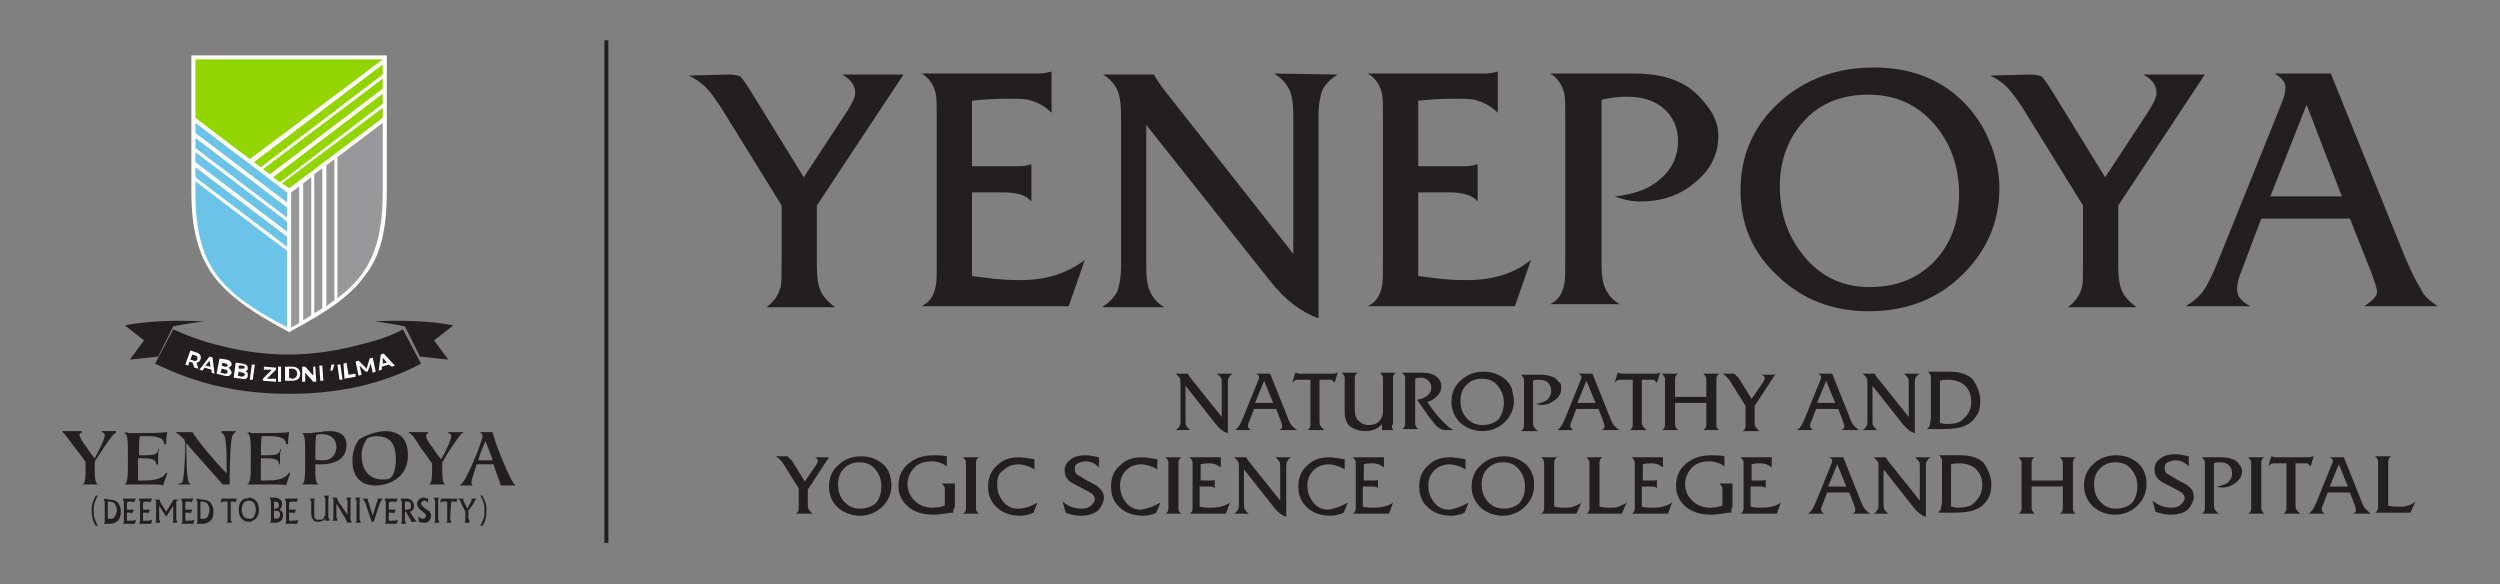 <?xml version="1.0" encoding="utf-8"?>
<!-- Generator: Adobe Illustrator 24.3.0, SVG Export Plug-In . SVG Version: 6.00 Build 0)  -->
<svg version="1.1" id="Layer_1" xmlns="http://www.w3.org/2000/svg" xmlns:xlink="http://www.w3.org/1999/xlink" x="0px" y="0px"
	 viewBox="0 0 248.2 58" style="enable-background:new 0 0 248.2 58;" xml:space="preserve">
<rect x="0" y="0" width="248.2" height="58" fill="#808080" stroke="none"/>
<style type="text/css">
	.st0{fill:#231F20;}
	.st1{fill:#FFFFFF;}
	.st2{fill:#93D500;}
	.st3{fill:#6BC4E8;}
	.st4{fill:#98989A;}
</style>
<g>
	<g>
		<g>
			<g>
				<path class="st0" d="M89.7,7.4l-8.6,13v6c0,1.1,0.1,1.8,0.3,2.3c0.2,0.6,0.7,1.2,1.5,1.8h-6.8c0.7-0.5,1.2-1.2,1.4-2
					c0.1-0.4,0.1-1.2,0.1-2.5v-5.6l-6-9.7c-0.6-0.9-1.1-1.6-1.5-2s-0.9-0.8-1.7-1.2l4-0.1c0.5,0,0.9,0.1,1.1,0.2
					c0.2,0.2,0.5,0.6,1,1.4l5.3,8.6l4.4-6.7c0.4-0.7,0.7-1.2,0.7-1.7c0-0.7-0.4-1.3-1.3-1.8C83.6,7.4,89.7,7.4,89.7,7.4z"/>
				<path class="st0" d="M107.7,25.8l-1.6,4.6H91.5c0.8-0.4,1.2-1,1.4-2C93,28,93,27.2,93,25.9V11.8c0-1.3,0-2.1-0.1-2.5
					c-0.2-0.9-0.7-1.6-1.4-2h11.6c0.5,0,0.9-0.1,1.3-0.2v4.1c-0.6-0.6-1.3-1-2-1.2c-0.5-0.2-1.3-0.2-2.3-0.2c-1.5,0-2.7,0.1-3.6,0.2
					v6.5h4.7c0.5,0,0.9-0.1,1.2-0.2V20c-0.5-0.6-1.4-0.9-2.8-0.9h-3.1v8.3c1.5,0.2,2.9,0.4,4.3,0.4
					C103.6,27.9,105.9,27.2,107.7,25.8z"/>
				<path class="st0" d="M132.8,7.4c-0.8,0.5-1.2,1-1.5,1.5c-0.2,0.5-0.4,1.4-0.4,2.6v20.1c-1.7-0.6-3.3-1.8-4.8-3.7l-12.3-15.5v14
					c0,1.1,0.1,2,0.4,2.6s0.7,1.1,1.4,1.5h-6.2c0.8-0.5,1.2-1,1.5-1.5c0.2-0.5,0.4-1.4,0.4-2.6V11.5c0-1.1-0.1-2-0.4-2.6
					c-0.3-0.6-0.7-1.1-1.4-1.5h5.1c0,0.1,0.3,0.6,0.8,1.3l13,16.5V11.5c0-1.1-0.1-2-0.4-2.6c-0.3-0.6-0.7-1.1-1.5-1.6L132.8,7.4
					L132.8,7.4z"/>
				<path class="st0" d="M152,25.8l-1.6,4.6h-14.6c0.8-0.4,1.2-1,1.4-2c0.1-0.4,0.1-1.3,0.1-2.6v-14c0-1.3,0-2.1-0.1-2.5
					c-0.2-0.9-0.7-1.6-1.4-2h11.6c0.5,0,0.9-0.1,1.3-0.2v4.1c-0.6-0.6-1.3-1-2-1.2c-0.5-0.2-1.3-0.2-2.3-0.2c-1.5,0-2.7,0.1-3.6,0.2
					v6.5h4.7c0.5,0,0.9-0.1,1.2-0.2V20c-0.5-0.6-1.4-0.9-2.8-0.9h-3.1v8.3c1.5,0.2,2.9,0.4,4.3,0.4C148,27.9,150.3,27.2,152,25.8z"
					/>
				<path class="st0" d="M170.6,13.5c0,1.8-0.8,3.4-2.3,4.6c-1.5,1.3-3.3,1.9-5.5,1.9c-0.9,0-1.7-0.2-2.5-0.5c2-0.2,3.5-0.8,4.5-1.7
					c1.2-1,1.8-2.3,1.8-3.8c0-1.3-0.5-2.4-1.4-3.2s-2.1-1.2-3.7-1.2c-0.8,0-1.6,0.1-2.5,0.3v16.2c0,1.1,0.1,2,0.4,2.6
					c0.3,0.6,0.7,1.1,1.4,1.5h-6.9c0.8-0.4,1.2-1,1.4-2c0.1-0.4,0.1-1.2,0.1-2.5V11.8c0-1.3,0-2.1-0.1-2.5c-0.2-0.9-0.7-1.6-1.4-2
					h3.3c0.2,0,0.6,0,1.3,0c0.6,0,1.5,0,2.6,0h1.1c1.9,0,3.4,0.3,4.6,0.9c1.1,0.5,1.9,1.3,2.6,2.2C170.2,11.4,170.6,12.4,170.6,13.5
					z"/>
				<path class="st0" d="M198.5,18.7c0,3.4-1.3,6.3-3.8,8.7s-5.6,3.5-9.2,3.5c-3.6,0-6.6-1.2-9-3.5c-2.5-2.3-3.7-5.1-3.7-8.5
					c0-3.5,1.3-6.4,3.8-8.7s5.7-3.5,9.4-3.5c3.6,0,6.6,1.1,8.9,3.4c1.1,1.1,2,2.4,2.6,3.9C198.2,15.6,198.5,17.2,198.5,18.7z
					 M194.5,19.3c0-2.7-0.8-5-2.4-6.9c-1.7-2-3.9-3-6.6-3c-2.6,0-4.7,0.8-6.3,2.5s-2.5,3.9-2.5,6.6c0,2.9,0.9,5.3,2.8,7.4
					c1.6,1.7,3.6,2.6,6.1,2.6c2.6,0,4.7-0.8,6.4-2.5C193.7,24.2,194.5,22,194.5,19.3z"/>
				<path class="st0" d="M218.9,7.4l-8.6,13v6c0,1.1,0.1,1.8,0.3,2.3c0.2,0.6,0.7,1.2,1.5,1.8h-6.8c0.7-0.5,1.2-1.2,1.4-2
					c0.1-0.4,0.1-1.2,0.1-2.5v-5.6l-6-9.7c-0.6-0.9-1.1-1.6-1.5-2s-0.9-0.8-1.7-1.2l4-0.1c0.5,0,0.9,0.1,1.1,0.2
					c0.2,0.2,0.5,0.6,1,1.4l5.3,8.6l4.4-6.7c0.4-0.7,0.7-1.2,0.7-1.7c0-0.7-0.4-1.3-1.3-1.8C212.8,7.4,218.9,7.4,218.9,7.4z"/>
				<path class="st0" d="M242,30.4h-7.3c0.8-0.5,1.3-1,1.3-1.4c0-0.3-0.2-0.9-0.6-2l-2.1-5.3h-8.8l-2,5.3c-0.3,0.7-0.4,1.3-0.4,1.8
					c0,0.6,0.4,1.1,1.3,1.6H217c0.8-0.5,1.4-1,1.8-1.6c0.4-0.6,0.9-1.6,1.5-3.1l6.2-15.4c0.3-0.7,0.4-1.2,0.4-1.6
					c0-0.6-0.4-1-1.1-1.4h5.6l7.4,18.3c0.6,1.4,1.1,2.4,1.5,3C240.6,29.4,241.3,29.9,242,30.4z M232.5,19.5l-3.5-9.1l-3.6,9.1H232.5
					z"/>
			</g>
		</g>
		<g>
			<g>
				<path class="st0" d="M122.4,37.1c-0.2,0.1-0.3,0.2-0.4,0.4c-0.1,0.1-0.1,0.3-0.1,0.6V43c-0.4-0.1-0.8-0.4-1.2-0.9l-3-3.8v3.4
					c0,0.3,0,0.5,0.1,0.6c0.1,0.1,0.2,0.3,0.4,0.4h-1.5c0.2-0.1,0.3-0.2,0.4-0.4c0.1-0.1,0.1-0.3,0.1-0.6v-3.6c0-0.3,0-0.5-0.1-0.6
					c-0.1-0.1-0.2-0.3-0.4-0.4h1.2c0,0,0.1,0.1,0.2,0.3l3.2,4v-3.3c0-0.3,0-0.5-0.1-0.6c-0.1-0.1-0.2-0.3-0.4-0.4H122.4z"/>
				<path class="st0" d="M128.8,42.7H127c0.2-0.1,0.3-0.2,0.3-0.3c0-0.1,0-0.2-0.1-0.5l-0.5-1.3h-2.2l-0.5,1.3
					c-0.1,0.2-0.1,0.3-0.1,0.4c0,0.1,0.1,0.3,0.3,0.4h-1.6c0.2-0.1,0.3-0.3,0.4-0.4s0.2-0.4,0.4-0.8l1.5-3.7
					c0.1-0.2,0.1-0.3,0.1-0.4c0-0.1-0.1-0.2-0.3-0.3h1.4l1.8,4.5c0.1,0.3,0.3,0.6,0.4,0.7C128.4,42.4,128.6,42.6,128.8,42.7z
					 M126.4,40l-0.9-2.2l-0.9,2.2H126.4z"/>
				<path class="st0" d="M132.8,37l-0.3,1c-0.1-0.1-0.2-0.2-0.3-0.3c-0.1,0-0.2,0-0.5,0c0,0-0.1,0-0.2,0s-0.2,0-0.4,0H131v4
					c0,0.3,0,0.5,0.1,0.6c0.1,0.1,0.2,0.3,0.4,0.4h-1.7c0.2-0.1,0.3-0.3,0.3-0.5c0-0.1,0-0.3,0-0.6v-3.9c-0.2,0-0.4,0-0.7,0
					c-0.3,0-0.5,0-0.6,0c-0.2,0-0.3,0.1-0.5,0.3l0.3-1c0.1,0,0.3,0.1,0.4,0.1h3.2c0.1,0,0.2,0,0.3,0C132.7,37,132.7,37,132.8,37z"/>
				<path class="st0" d="M138.4,42.7h-1.2v-0.6c-0.4,0.5-1,0.7-1.7,0.7c-0.4,0-0.8-0.1-1.2-0.3c-0.4-0.2-0.6-0.5-0.7-0.9
					c-0.1-0.2-0.1-0.5-0.1-1v-2.5c0-0.3,0-0.5,0-0.6c0-0.2-0.2-0.4-0.3-0.5h1.6c-0.2,0.1-0.3,0.3-0.3,0.5c0,0.1,0,0.3,0,0.6v2.5
					c0,0.5,0.1,0.9,0.3,1.1c0.3,0.3,0.6,0.5,1.1,0.5c0.5,0,1-0.2,1.2-0.6c0.1-0.2,0.2-0.4,0.2-0.7v-2.8c0-0.3,0-0.5,0-0.6
					c0-0.2-0.2-0.4-0.3-0.5h1.6c-0.2,0.1-0.3,0.3-0.3,0.5c0,0.1,0,0.3,0,0.6v3.4c0,0.3,0,0.5,0,0.6
					C138.1,42.4,138.2,42.6,138.4,42.7z"/>
				<path class="st0" d="M144.3,42.7c-0.4,0-0.7,0-0.8,0c-0.2,0-0.5-0.1-0.6-0.2c-0.2-0.1-0.4-0.3-0.7-0.7c-0.5-0.6-1-1.4-1.5-2.1
					c0.9-0.2,1.4-0.6,1.4-1.2c0-0.3-0.1-0.5-0.3-0.7c-0.2-0.2-0.4-0.3-0.7-0.3c-0.2,0-0.4,0-0.6,0.1v3.9c0,0.3,0,0.5,0,0.6
					c0,0.2,0.2,0.4,0.3,0.5h-1.6c0.2-0.1,0.3-0.3,0.3-0.5c0-0.1,0-0.3,0-0.6v-3.4c0-0.3,0-0.5,0-0.6c0-0.2-0.2-0.4-0.3-0.5h1.2
					c0.1,0,0.2,0,0.4,0c0.2,0,0.3,0,0.4,0c0.5,0,1,0.1,1.3,0.3c0.4,0.3,0.6,0.6,0.6,1.1c0,0.3-0.1,0.6-0.4,0.9
					c-0.3,0.3-0.6,0.5-1,0.6c0.6,0.9,1.1,1.5,1.5,1.9C143.6,42.2,143.9,42.5,144.3,42.7z"/>
				<path class="st0" d="M150.3,39.8c0,0.8-0.3,1.5-0.9,2.1c-0.6,0.6-1.4,0.9-2.2,0.9c-0.9,0-1.6-0.3-2.2-0.8
					c-0.6-0.6-0.9-1.3-0.9-2.1c0-0.8,0.3-1.6,0.9-2.1c0.6-0.6,1.4-0.9,2.3-0.9c0.9,0,1.6,0.3,2.2,0.8c0.3,0.3,0.5,0.6,0.6,0.9
					C150.2,39.1,150.3,39.5,150.3,39.8z M149.3,40c0-0.7-0.2-1.2-0.6-1.7c-0.4-0.5-0.9-0.7-1.6-0.7c-0.6,0-1.1,0.2-1.5,0.6
					c-0.4,0.4-0.6,0.9-0.6,1.6c0,0.7,0.2,1.3,0.7,1.8c0.4,0.4,0.9,0.6,1.5,0.6c0.6,0,1.2-0.2,1.6-0.6
					C149.1,41.2,149.3,40.6,149.3,40z"/>
				<path class="st0" d="M155,38.6c0,0.4-0.2,0.8-0.6,1.1c-0.4,0.3-0.8,0.5-1.3,0.5c-0.2,0-0.4,0-0.6-0.1c0.5-0.1,0.8-0.2,1.1-0.4
					c0.3-0.3,0.4-0.6,0.4-0.9c0-0.3-0.1-0.6-0.3-0.8c-0.2-0.2-0.5-0.3-0.9-0.3c-0.2,0-0.4,0-0.6,0.1v4c0,0.3,0,0.5,0.1,0.6
					c0.1,0.1,0.2,0.3,0.4,0.4H151c0.2-0.1,0.3-0.3,0.3-0.5c0-0.1,0-0.3,0-0.6v-3.4c0-0.3,0-0.5,0-0.6c0-0.2-0.2-0.4-0.3-0.5h0.8
					c0,0,0.2,0,0.3,0c0.2,0,0.4,0,0.6,0h0.3c0.5,0,0.8,0.1,1.1,0.2c0.3,0.1,0.5,0.3,0.6,0.5C155,38,155,38.3,155,38.6z"/>
				<path class="st0" d="M160.8,42.7H159c0.2-0.1,0.3-0.2,0.3-0.3c0-0.1,0-0.2-0.1-0.5l-0.5-1.3h-2.2l-0.5,1.3
					c-0.1,0.2-0.1,0.3-0.1,0.4c0,0.1,0.1,0.3,0.3,0.4h-1.6c0.2-0.1,0.3-0.3,0.4-0.4c0.1-0.1,0.2-0.4,0.4-0.8l1.5-3.7
					c0.1-0.2,0.1-0.3,0.1-0.4c0-0.1-0.1-0.2-0.3-0.3h1.4l1.8,4.5c0.1,0.3,0.3,0.6,0.4,0.7C160.4,42.4,160.6,42.6,160.8,42.7z
					 M158.4,40l-0.9-2.2l-0.9,2.2H158.4z"/>
				<path class="st0" d="M164.8,37l-0.3,1c-0.1-0.1-0.2-0.2-0.3-0.3c-0.1,0-0.2,0-0.5,0c0,0-0.1,0-0.2,0c-0.1,0-0.2,0-0.4,0H163v4
					c0,0.3,0,0.5,0.1,0.6c0.1,0.1,0.2,0.3,0.4,0.4h-1.7c0.2-0.1,0.3-0.3,0.3-0.5c0-0.1,0-0.3,0-0.6v-3.9c-0.2,0-0.4,0-0.7,0
					c-0.3,0-0.5,0-0.6,0c-0.2,0-0.3,0.1-0.5,0.3l0.3-1c0.1,0,0.3,0.1,0.4,0.1h3.2c0.1,0,0.2,0,0.3,0C164.7,37,164.7,37,164.8,37z"/>
				<path class="st0" d="M170.7,42.7h-1.6c0.2-0.1,0.3-0.3,0.3-0.5c0-0.1,0-0.3,0-0.6V40h-3.1v1.6c0,0.3,0,0.5,0,0.6
					c0,0.2,0.2,0.4,0.3,0.5h-1.6c0.2-0.1,0.3-0.3,0.3-0.5c0-0.1,0-0.3,0-0.6v-3.4c0-0.3,0-0.5,0-0.6c0-0.2-0.2-0.4-0.3-0.5h1.6
					c-0.2,0.1-0.3,0.3-0.3,0.5c0,0.1,0,0.3,0,0.6v1.2h3.1v-1.2c0-0.3,0-0.5,0-0.6c0-0.2-0.2-0.4-0.3-0.5h1.6
					c-0.2,0.1-0.3,0.3-0.3,0.5c0,0.1,0,0.3,0,0.6v3.4c0,0.3,0,0.5,0,0.6C170.4,42.4,170.5,42.6,170.7,42.7z"/>
				<path class="st0" d="M176.3,37.1l-2.1,3.2v1.5c0,0.3,0,0.4,0.1,0.6c0.1,0.1,0.2,0.3,0.4,0.4H173c0.2-0.1,0.3-0.3,0.3-0.5
					c0-0.1,0-0.3,0-0.6v-1.4l-1.5-2.4c-0.1-0.2-0.3-0.4-0.4-0.5c-0.1-0.1-0.2-0.2-0.4-0.3l1,0c0.1,0,0.2,0,0.3,0.1s0.1,0.2,0.3,0.3
					l1.3,2.1l1.1-1.6c0.1-0.2,0.2-0.3,0.2-0.4c0-0.2-0.1-0.3-0.3-0.4H176.3z"/>
				<path class="st0" d="M184.6,42.7h-1.8c0.2-0.1,0.3-0.2,0.3-0.3c0-0.1,0-0.2-0.1-0.5l-0.5-1.3h-2.2l-0.5,1.3
					c-0.1,0.2-0.1,0.3-0.1,0.4c0,0.1,0.1,0.3,0.3,0.4h-1.6c0.2-0.1,0.3-0.3,0.4-0.4c0.1-0.1,0.2-0.4,0.4-0.8l1.5-3.7
					c0.1-0.2,0.1-0.3,0.1-0.4c0-0.1-0.1-0.2-0.3-0.3h1.4l1.8,4.5c0.1,0.3,0.3,0.6,0.4,0.7C184.2,42.4,184.4,42.6,184.6,42.7z
					 M182.2,40l-0.9-2.2l-0.9,2.2H182.2z"/>
				<path class="st0" d="M190.6,37.1c-0.2,0.1-0.3,0.2-0.4,0.4c-0.1,0.1-0.1,0.3-0.1,0.6V43c-0.4-0.1-0.8-0.4-1.2-0.9l-3-3.8v3.4
					c0,0.3,0,0.5,0.1,0.6c0.1,0.1,0.2,0.3,0.4,0.4h-1.5c0.2-0.1,0.3-0.2,0.4-0.4c0.1-0.1,0.1-0.3,0.1-0.6v-3.6c0-0.3,0-0.5-0.1-0.6
					c-0.1-0.1-0.2-0.3-0.4-0.4h1.2c0,0,0.1,0.1,0.2,0.3l3.2,4v-3.3c0-0.3,0-0.5-0.1-0.6c-0.1-0.1-0.2-0.3-0.4-0.4H190.6z"/>
				<path class="st0" d="M196.6,39.8c0,0.6-0.1,1.1-0.4,1.5c-0.3,0.5-0.7,0.8-1.2,1c-0.4,0.2-1.2,0.3-2.3,0.3h-1.4
					c0.2-0.2,0.3-0.3,0.3-0.4c0-0.2,0.1-0.4,0.1-0.8v-3.4c0-0.3,0-0.5,0-0.6c0-0.2-0.2-0.4-0.3-0.5h0.9c0.2,0,0.4,0,0.6,0
					c0.2,0,0.4,0,0.7,0c0.9,0,1.6,0.2,2.2,0.7C196.3,38.3,196.6,39,196.6,39.8z M195.7,39.9c0-0.7-0.2-1.2-0.6-1.6
					c-0.4-0.4-1-0.6-1.7-0.6c-0.2,0-0.5,0-0.8,0.1V42c0.2,0,0.4,0.1,0.6,0.1c0.7,0,1.3-0.1,1.6-0.4
					C195.4,41.2,195.7,40.7,195.7,39.9z"/>
				<path class="st0" d="M82.3,45.4l-2.1,3.2V50c0,0.3,0,0.4,0.1,0.6c0.1,0.1,0.2,0.3,0.4,0.4H79c0.2-0.1,0.3-0.3,0.3-0.5
					c0-0.1,0-0.3,0-0.6v-1.4l-1.5-2.4c-0.1-0.2-0.3-0.4-0.4-0.5c-0.1-0.1-0.2-0.2-0.4-0.3l1,0c0.1,0,0.2,0,0.3,0.1
					c0,0,0.1,0.2,0.3,0.3l1.3,2.1l1.1-1.6c0.1-0.2,0.2-0.3,0.2-0.4c0-0.2-0.1-0.3-0.3-0.4H82.3z"/>
				<path class="st0" d="M88.5,48.2c0,0.8-0.3,1.5-0.9,2.1c-0.6,0.6-1.4,0.9-2.2,0.9c-0.9,0-1.6-0.3-2.2-0.8s-0.9-1.3-0.9-2.1
					c0-0.8,0.3-1.6,0.9-2.1c0.6-0.6,1.4-0.9,2.3-0.9c0.9,0,1.6,0.3,2.2,0.8c0.3,0.3,0.5,0.6,0.6,0.9S88.5,47.8,88.5,48.2z
					 M87.5,48.3c0-0.7-0.2-1.2-0.6-1.7c-0.4-0.5-0.9-0.7-1.6-0.7c-0.6,0-1.1,0.2-1.5,0.6c-0.4,0.4-0.6,0.9-0.6,1.6
					c0,0.7,0.2,1.3,0.7,1.8c0.4,0.4,0.9,0.6,1.5,0.6c0.6,0,1.2-0.2,1.6-0.6C87.3,49.5,87.5,49,87.5,48.3z"/>
				<path class="st0" d="M94.7,50.9c-0.1,0-0.2,0-0.3,0c-0.7,0.1-1.2,0.2-1.7,0.2c-0.9,0-1.7-0.2-2.3-0.6c-0.8-0.6-1.2-1.3-1.2-2.3
					c0-1,0.4-1.8,1.3-2.4c0.6-0.4,1.3-0.6,2.2-0.6c0.4,0,0.9,0,1.3,0.1v1c-0.4-0.3-0.9-0.5-1.5-0.5c-0.7,0-1.3,0.2-1.7,0.6
					c-0.4,0.4-0.7,1-0.7,1.6c0,0.7,0.2,1.2,0.7,1.7c0.5,0.5,1.1,0.7,1.8,0.7c0.5,0,0.9-0.1,1.2-0.2v-1.1c0-0.3,0-0.5,0-0.6
					c0-0.2-0.2-0.4-0.3-0.5h1.3c0,0.1,0,0.3,0,0.5v1.8C94.6,50.7,94.6,50.8,94.7,50.9z"/>
				<path class="st0" d="M97.2,51h-1.6c0.2-0.1,0.3-0.3,0.3-0.5c0-0.1,0-0.3,0-0.6v-3.4c0-0.3,0-0.5,0-0.6c0-0.2-0.2-0.4-0.3-0.5
					h1.6c-0.2,0.1-0.3,0.3-0.3,0.5c0,0.1,0,0.3,0,0.6v3.4c0,0.3,0,0.5,0,0.6C96.9,50.8,97.1,50.9,97.2,51z"/>
				<path class="st0" d="M103,49.9l-0.4,1c-0.4,0.2-0.9,0.3-1.3,0.3c-1,0-1.8-0.3-2.3-0.8c-0.6-0.5-0.9-1.2-0.9-2.1
					c0-0.9,0.3-1.6,0.9-2.1c0.6-0.6,1.3-0.8,2.2-0.8c0.4,0,0.9,0.1,1.5,0.2v1c-0.5-0.3-1.1-0.5-1.6-0.5c-0.6,0-1.1,0.2-1.5,0.6
					C99.1,47,99,47.5,99,48.1c0,0.7,0.2,1.2,0.6,1.7s0.9,0.7,1.5,0.7C101.7,50.5,102.3,50.3,103,49.9z"/>
				<path class="st0" d="M109.6,49.4c0,0.4-0.2,0.8-0.5,1.2c-0.4,0.4-1,0.6-1.8,0.6c-0.5,0-1-0.1-1.5-0.3l-0.3-1.1
					c0.6,0.5,1.2,0.7,1.9,0.7c0.4,0,0.7-0.1,0.9-0.3c0.2-0.2,0.4-0.4,0.4-0.6c0-0.2-0.1-0.4-0.3-0.6c-0.2-0.1-0.5-0.3-1.1-0.6
					c-0.6-0.3-1-0.5-1.2-0.7c-0.3-0.3-0.4-0.6-0.4-1c0-0.5,0.2-0.8,0.6-1.1c0.4-0.3,0.9-0.4,1.5-0.4c0.4,0,0.9,0.1,1.3,0.2v1
					c-0.4-0.4-0.8-0.6-1.3-0.6c-0.3,0-0.6,0.1-0.8,0.2c-0.2,0.1-0.3,0.3-0.3,0.6c0,0.2,0.1,0.4,0.2,0.5c0.2,0.1,0.5,0.3,1,0.6
					c0.6,0.3,1,0.5,1.2,0.7C109.4,48.7,109.6,49,109.6,49.4z"/>
				<path class="st0" d="M115.2,49.9l-0.4,1c-0.4,0.2-0.9,0.3-1.3,0.3c-1,0-1.8-0.3-2.3-0.8c-0.6-0.5-0.9-1.2-0.9-2.1
					c0-0.9,0.3-1.6,0.9-2.1c0.6-0.6,1.3-0.8,2.2-0.8c0.4,0,0.9,0.1,1.5,0.2v1c-0.5-0.3-1.1-0.5-1.6-0.5c-0.6,0-1.1,0.2-1.5,0.6
					c-0.4,0.4-0.6,0.9-0.6,1.5c0,0.7,0.2,1.2,0.6,1.7s0.9,0.7,1.5,0.7C113.9,50.5,114.5,50.3,115.2,49.9z"/>
				<path class="st0" d="M117.3,51h-1.6c0.2-0.1,0.3-0.3,0.3-0.5c0-0.1,0-0.3,0-0.6v-3.4c0-0.3,0-0.5,0-0.6c0-0.2-0.2-0.4-0.3-0.5
					h1.6c-0.2,0.1-0.3,0.3-0.3,0.5c0,0.1,0,0.3,0,0.6v3.4c0,0.3,0,0.5,0,0.6C117,50.8,117.1,50.9,117.3,51z"/>
				<path class="st0" d="M122.1,49.9l-0.4,1.1h-3.6c0.2-0.1,0.3-0.3,0.3-0.5c0-0.1,0-0.3,0-0.6v-3.4c0-0.3,0-0.5,0-0.6
					c0-0.2-0.2-0.4-0.3-0.5h2.8c0.1,0,0.2,0,0.3,0v1c-0.2-0.1-0.3-0.2-0.5-0.3c-0.1,0-0.3-0.1-0.6-0.1c-0.4,0-0.6,0-0.9,0.1v1.6h1.1
					c0.1,0,0.2,0,0.3-0.1v0.9c-0.1-0.2-0.3-0.2-0.7-0.2h-0.8v2c0.4,0.1,0.7,0.1,1.1,0.1C121.1,50.4,121.7,50.2,122.1,49.9z"/>
				<path class="st0" d="M128.2,45.4c-0.2,0.1-0.3,0.2-0.4,0.4c-0.1,0.1-0.1,0.3-0.1,0.6v4.9c-0.4-0.1-0.8-0.4-1.2-0.9l-3-3.8V50
					c0,0.3,0,0.5,0.1,0.6c0.1,0.1,0.2,0.3,0.4,0.4h-1.5c0.2-0.1,0.3-0.2,0.4-0.4c0.1-0.1,0.1-0.3,0.1-0.6v-3.6c0-0.3,0-0.5-0.1-0.6
					c-0.1-0.1-0.2-0.3-0.4-0.4h1.2c0,0,0.1,0.1,0.2,0.3l3.2,4v-3.3c0-0.3,0-0.5-0.1-0.6c-0.1-0.1-0.2-0.3-0.4-0.4H128.2z"/>
				<path class="st0" d="M133.8,49.9l-0.4,1c-0.4,0.2-0.9,0.3-1.3,0.3c-1,0-1.8-0.3-2.3-0.8c-0.6-0.5-0.9-1.2-0.9-2.1
					c0-0.9,0.3-1.6,0.9-2.1c0.6-0.6,1.3-0.8,2.2-0.8c0.4,0,0.9,0.1,1.5,0.2v1c-0.5-0.3-1.1-0.5-1.6-0.5c-0.6,0-1.1,0.2-1.5,0.6
					c-0.4,0.4-0.6,0.9-0.6,1.5c0,0.7,0.2,1.2,0.6,1.7c0.4,0.5,0.9,0.7,1.5,0.7C132.5,50.5,133.1,50.3,133.8,49.9z"/>
				<path class="st0" d="M138.3,49.9l-0.4,1.1h-3.6c0.2-0.1,0.3-0.3,0.3-0.5c0-0.1,0-0.3,0-0.6v-3.4c0-0.3,0-0.5,0-0.6
					c0-0.2-0.2-0.4-0.3-0.5h2.8c0.1,0,0.2,0,0.3,0v1c-0.2-0.1-0.3-0.2-0.5-0.3c-0.1,0-0.3-0.1-0.6-0.1c-0.4,0-0.6,0-0.9,0.1v1.6h1.1
					c0.1,0,0.2,0,0.3-0.1v0.9c-0.1-0.2-0.3-0.2-0.7-0.2h-0.8v2c0.4,0.1,0.7,0.1,1.1,0.1C137.3,50.4,137.9,50.2,138.3,49.9z"/>
				<path class="st0" d="M145.8,49.9l-0.4,1c-0.4,0.2-0.9,0.3-1.3,0.3c-1,0-1.8-0.3-2.3-0.8c-0.6-0.5-0.9-1.2-0.9-2.1
					c0-0.9,0.3-1.6,0.9-2.1c0.6-0.6,1.3-0.8,2.2-0.8c0.4,0,0.9,0.1,1.5,0.2v1c-0.5-0.3-1.1-0.5-1.6-0.5c-0.6,0-1.1,0.2-1.5,0.6
					c-0.4,0.4-0.6,0.9-0.6,1.5c0,0.7,0.2,1.2,0.6,1.7c0.4,0.5,0.9,0.7,1.5,0.7C144.5,50.5,145.1,50.3,145.8,49.9z"/>
				<path class="st0" d="M152.3,48.2c0,0.8-0.3,1.5-0.9,2.1c-0.6,0.6-1.4,0.9-2.2,0.9c-0.9,0-1.6-0.3-2.2-0.8
					c-0.6-0.6-0.9-1.3-0.9-2.1c0-0.8,0.3-1.6,0.9-2.1c0.6-0.6,1.4-0.9,2.3-0.9c0.9,0,1.6,0.3,2.2,0.8c0.3,0.3,0.5,0.6,0.6,0.9
					C152.3,47.4,152.3,47.8,152.3,48.2z M151.4,48.3c0-0.7-0.2-1.2-0.6-1.7c-0.4-0.5-0.9-0.7-1.6-0.7c-0.6,0-1.1,0.2-1.5,0.6
					c-0.4,0.4-0.6,0.9-0.6,1.6c0,0.7,0.2,1.3,0.7,1.8c0.4,0.4,0.9,0.6,1.5,0.6c0.6,0,1.2-0.2,1.6-0.6
					C151.2,49.5,151.4,49,151.4,48.3z"/>
				<path class="st0" d="M157,49.9l-0.5,1.1h-3.5c0.2-0.1,0.3-0.3,0.3-0.5c0-0.1,0-0.3,0-0.6v-3.4c0-0.3,0-0.5,0-0.6
					c0-0.2-0.2-0.4-0.3-0.5h1.6c-0.2,0.1-0.3,0.3-0.3,0.5c0,0.1,0,0.3,0,0.6v3.8c0.4,0.1,0.8,0.1,1.1,0.1c0.3,0,0.6,0,0.8-0.1
					C156.5,50.2,156.7,50.1,157,49.9z"/>
				<path class="st0" d="M161.5,49.9L161,51h-3.5c0.2-0.1,0.3-0.3,0.3-0.5c0-0.1,0-0.3,0-0.6v-3.4c0-0.3,0-0.5,0-0.6
					c0-0.2-0.2-0.4-0.3-0.5h1.6c-0.2,0.1-0.3,0.3-0.3,0.5c0,0.1,0,0.3,0,0.6v3.8c0.4,0.1,0.8,0.1,1.1,0.1c0.3,0,0.6,0,0.8-0.1
					C160.9,50.2,161.2,50.1,161.5,49.9z"/>
				<path class="st0" d="M166,49.9l-0.4,1.1H162c0.2-0.1,0.3-0.3,0.3-0.5c0-0.1,0-0.3,0-0.6v-3.4c0-0.3,0-0.5,0-0.6
					c0-0.2-0.2-0.4-0.3-0.5h2.8c0.1,0,0.2,0,0.3,0v1c-0.2-0.1-0.3-0.2-0.5-0.3c-0.1,0-0.3-0.1-0.6-0.1c-0.4,0-0.6,0-0.9,0.1v1.6h1.1
					c0.1,0,0.2,0,0.3-0.1v0.9c-0.1-0.2-0.3-0.2-0.7-0.2h-0.8v2c0.4,0.1,0.7,0.1,1.1,0.1C165,50.4,165.5,50.2,166,49.9z"/>
				<path class="st0" d="M171.9,50.9c-0.1,0-0.2,0-0.3,0c-0.7,0.1-1.2,0.2-1.7,0.2c-0.9,0-1.7-0.2-2.3-0.6c-0.8-0.6-1.2-1.3-1.2-2.3
					c0-1,0.4-1.8,1.3-2.4c0.6-0.4,1.3-0.6,2.2-0.6c0.4,0,0.9,0,1.3,0.1v1c-0.4-0.3-0.9-0.5-1.5-0.5c-0.7,0-1.3,0.2-1.7,0.6
					c-0.4,0.4-0.7,1-0.7,1.6c0,0.7,0.2,1.2,0.7,1.7c0.5,0.5,1.1,0.7,1.8,0.7c0.5,0,0.9-0.1,1.2-0.2v-1.1c0-0.3,0-0.5,0-0.6
					c0-0.2-0.2-0.4-0.3-0.5h1.3c0,0.1,0,0.3,0,0.5v1.8C171.8,50.7,171.9,50.8,171.9,50.9z"/>
				<path class="st0" d="M176.8,49.9l-0.4,1.1h-3.6c0.2-0.1,0.3-0.3,0.3-0.5c0-0.1,0-0.3,0-0.6v-3.4c0-0.3,0-0.5,0-0.6
					c0-0.2-0.2-0.4-0.3-0.5h2.8c0.1,0,0.2,0,0.3,0v1c-0.2-0.1-0.3-0.2-0.5-0.3c-0.1,0-0.3-0.1-0.6-0.1c-0.4,0-0.6,0-0.9,0.1v1.6h1.1
					c0.1,0,0.2,0,0.3-0.1v0.9c-0.1-0.2-0.3-0.2-0.7-0.2h-0.8v2c0.4,0.1,0.7,0.1,1.1,0.1C175.8,50.4,176.4,50.2,176.8,49.9z"/>
				<path class="st0" d="M185.7,51h-1.8c0.2-0.1,0.3-0.2,0.3-0.3c0-0.1,0-0.2-0.1-0.5l-0.5-1.3h-2.2l-0.5,1.3
					c-0.1,0.2-0.1,0.3-0.1,0.4c0,0.1,0.1,0.3,0.3,0.4h-1.6c0.2-0.1,0.3-0.3,0.4-0.4c0.1-0.1,0.2-0.4,0.4-0.8l1.5-3.7
					c0.1-0.2,0.1-0.3,0.1-0.4c0-0.1-0.1-0.2-0.3-0.3h1.4l1.8,4.5c0.1,0.3,0.3,0.6,0.4,0.7C185.3,50.7,185.5,50.9,185.7,51z
					 M183.3,48.3l-0.9-2.2l-0.9,2.2H183.3z"/>
				<path class="st0" d="M191.7,45.4c-0.2,0.1-0.3,0.2-0.4,0.4c-0.1,0.1-0.1,0.3-0.1,0.6v4.9c-0.4-0.1-0.8-0.4-1.2-0.9l-3-3.8V50
					c0,0.3,0,0.5,0.1,0.6c0.1,0.1,0.2,0.3,0.4,0.4H186c0.2-0.1,0.3-0.2,0.4-0.4c0.1-0.1,0.1-0.3,0.1-0.6v-3.6c0-0.3,0-0.5-0.1-0.6
					c-0.1-0.1-0.2-0.3-0.4-0.4h1.2c0,0,0.1,0.1,0.2,0.3l3.2,4v-3.3c0-0.3,0-0.5-0.1-0.6c-0.1-0.1-0.2-0.3-0.4-0.4H191.7z"/>
				<path class="st0" d="M197.7,48.1c0,0.6-0.1,1.1-0.4,1.5c-0.3,0.5-0.7,0.8-1.2,1c-0.4,0.2-1.2,0.3-2.3,0.3h-1.4
					c0.2-0.2,0.3-0.3,0.3-0.4c0-0.2,0.1-0.4,0.1-0.8v-3.4c0-0.3,0-0.5,0-0.6c0-0.2-0.2-0.4-0.3-0.5h0.9c0.2,0,0.4,0,0.6,0
					c0.2,0,0.4,0,0.7,0c0.9,0,1.6,0.2,2.2,0.7C197.4,46.6,197.7,47.3,197.7,48.1z M196.8,48.2c0-0.7-0.2-1.2-0.6-1.6
					c-0.4-0.4-1-0.6-1.7-0.6c-0.2,0-0.5,0-0.8,0.1v4.2c0.2,0,0.4,0.1,0.6,0.1c0.7,0,1.3-0.1,1.6-0.4
					C196.5,49.5,196.8,48.9,196.8,48.2z"/>
				<path class="st0" d="M206.1,51h-1.6c0.2-0.1,0.3-0.3,0.3-0.5c0-0.1,0-0.3,0-0.6v-1.6h-3.1v1.6c0,0.3,0,0.5,0,0.6
					c0,0.2,0.2,0.4,0.3,0.5h-1.6c0.2-0.1,0.3-0.3,0.3-0.5c0-0.1,0-0.3,0-0.6v-3.4c0-0.3,0-0.5,0-0.6c0-0.2-0.2-0.4-0.3-0.5h1.6
					c-0.2,0.1-0.3,0.3-0.3,0.5c0,0.1,0,0.3,0,0.6v1.2h3.1v-1.2c0-0.3,0-0.5,0-0.6c0-0.2-0.2-0.4-0.3-0.5h1.6
					c-0.2,0.1-0.3,0.3-0.3,0.5c0,0.1,0,0.3,0,0.6v3.4c0,0.3,0,0.5,0,0.6C205.8,50.7,205.9,50.9,206.1,51z"/>
				<path class="st0" d="M213.1,48.1c0,0.8-0.3,1.5-0.9,2.1c-0.6,0.6-1.4,0.9-2.2,0.9c-0.9,0-1.6-0.3-2.2-0.8
					c-0.6-0.6-0.9-1.3-0.9-2.1c0-0.8,0.3-1.6,0.9-2.1c0.6-0.6,1.4-0.9,2.3-0.9c0.9,0,1.6,0.3,2.2,0.8c0.3,0.3,0.5,0.6,0.6,0.9
					C213.1,47.4,213.1,47.7,213.1,48.1z M212.2,48.3c0-0.7-0.2-1.2-0.6-1.7c-0.4-0.5-0.9-0.7-1.6-0.7c-0.6,0-1.1,0.2-1.5,0.6
					c-0.4,0.4-0.6,0.9-0.6,1.6c0,0.7,0.2,1.3,0.7,1.8c0.4,0.4,0.9,0.6,1.5,0.6c0.6,0,1.2-0.2,1.6-0.6
					C212,49.5,212.2,48.9,212.2,48.3z"/>
				<path class="st0" d="M217.8,49.3c0,0.4-0.2,0.8-0.5,1.2c-0.4,0.4-1,0.6-1.8,0.6c-0.5,0-1-0.1-1.5-0.3l-0.3-1.1
					c0.6,0.5,1.2,0.7,1.9,0.7c0.4,0,0.7-0.1,0.9-0.3c0.2-0.2,0.4-0.4,0.4-0.6c0-0.2-0.1-0.4-0.3-0.6c-0.2-0.1-0.5-0.3-1.1-0.6
					c-0.6-0.3-1-0.5-1.2-0.7c-0.3-0.3-0.4-0.6-0.4-1c0-0.5,0.2-0.8,0.6-1.1c0.4-0.3,0.9-0.4,1.5-0.4c0.4,0,0.9,0.1,1.3,0.2v1
					c-0.4-0.4-0.8-0.6-1.3-0.6c-0.3,0-0.6,0.1-0.8,0.2c-0.2,0.1-0.3,0.3-0.3,0.6c0,0.2,0.1,0.4,0.2,0.5c0.2,0.1,0.5,0.3,1,0.6
					c0.6,0.3,1,0.5,1.2,0.7C217.7,48.6,217.8,49,217.8,49.3z"/>
				<path class="st0" d="M222.6,46.8c0,0.4-0.2,0.8-0.6,1.1c-0.4,0.3-0.8,0.5-1.3,0.5c-0.2,0-0.4,0-0.6-0.1c0.5-0.1,0.8-0.2,1.1-0.4
					c0.3-0.3,0.4-0.6,0.4-0.9c0-0.3-0.1-0.6-0.3-0.8c-0.2-0.2-0.5-0.3-0.9-0.3c-0.2,0-0.4,0-0.6,0.1v4c0,0.3,0,0.5,0.1,0.6
					c0.1,0.1,0.2,0.3,0.4,0.4h-1.7c0.2-0.1,0.3-0.3,0.3-0.5c0-0.1,0-0.3,0-0.6v-3.4c0-0.3,0-0.5,0-0.6c0-0.2-0.2-0.4-0.3-0.5h0.8
					c0,0,0.2,0,0.3,0c0.2,0,0.4,0,0.6,0h0.3c0.5,0,0.8,0.1,1.1,0.2c0.3,0.1,0.5,0.3,0.6,0.5C222.5,46.3,222.6,46.6,222.6,46.8z"/>
				<path class="st0" d="M224.8,51h-1.6c0.2-0.1,0.3-0.3,0.3-0.5c0-0.1,0-0.3,0-0.6v-3.4c0-0.3,0-0.5,0-0.6c0-0.2-0.2-0.4-0.3-0.5
					h1.6c-0.2,0.1-0.3,0.3-0.3,0.5c0,0.1,0,0.3,0,0.6v3.4c0,0.3,0,0.5,0,0.6C224.5,50.7,224.7,50.9,224.8,51z"/>
				<path class="st0" d="M229.7,45.3l-0.3,1c-0.1-0.1-0.2-0.2-0.3-0.3c-0.1,0-0.2,0-0.5,0c0,0-0.1,0-0.2,0s-0.2,0-0.4,0h-0.1v4
					c0,0.3,0,0.5,0.1,0.6c0.1,0.1,0.2,0.3,0.4,0.4h-1.7c0.2-0.1,0.3-0.3,0.3-0.5c0-0.1,0-0.3,0-0.6V46c-0.2,0-0.4,0-0.7,0
					c-0.3,0-0.5,0-0.6,0c-0.2,0-0.3,0.1-0.5,0.3l0.3-1c0.1,0,0.3,0.1,0.4,0.1h3.2c0.1,0,0.2,0,0.3,0
					C229.5,45.3,229.6,45.3,229.7,45.3z"/>
				<path class="st0" d="M235.4,51h-1.8c0.2-0.1,0.3-0.2,0.3-0.3c0-0.1,0-0.2-0.1-0.5l-0.5-1.3h-2.2l-0.5,1.3
					c-0.1,0.2-0.1,0.3-0.1,0.4c0,0.1,0.1,0.3,0.3,0.4h-1.6c0.2-0.1,0.3-0.3,0.4-0.4c0.1-0.1,0.2-0.4,0.4-0.8l1.5-3.7
					c0.1-0.2,0.1-0.3,0.1-0.4c0-0.1-0.1-0.2-0.3-0.3h1.4l1.8,4.5c0.1,0.3,0.3,0.6,0.4,0.7C235.1,50.7,235.2,50.9,235.4,51z
					 M233.1,48.3l-0.9-2.2l-0.9,2.2H233.1z"/>
				<path class="st0" d="M239.8,49.8l-0.5,1.1h-3.5c0.2-0.1,0.3-0.3,0.3-0.5c0-0.1,0-0.3,0-0.6v-3.4c0-0.3,0-0.5,0-0.6
					c0-0.2-0.2-0.4-0.3-0.5h1.6c-0.2,0.1-0.3,0.3-0.3,0.5c0,0.1,0,0.3,0,0.6v3.8c0.4,0.1,0.8,0.1,1.1,0.1c0.3,0,0.6,0,0.8-0.1
					C239.3,50.2,239.5,50,239.8,49.8z"/>
			</g>
		</g>
	</g>
	<g>
		<g>
			<g>
				<path class="st0" d="M8.1,48.1c0.4,0,0.4-0.6,0.4-2.2c-0.1-0.2-0.6-0.9-1.1-1.5c-0.6-0.8-1-1.4-1.2-1.5v-0.1c0.3,0,0.7,0,1,0
					s0.6,0,0.9,0V43c-0.1,0-0.2,0-0.2,0.2s0.3,0.7,0.7,1.2c0.3,0.5,0.7,1,0.8,1.1c0.3-0.5,1-1.9,1-2.3c0-0.2-0.2-0.3-0.3-0.3v-0.1
					c0.2,0,0.5,0,0.7,0c0.4,0,0.6,0,0.7,0V43c-0.1,0-0.2,0.1-0.3,0.2c-0.1,0.1-0.6,0.8-1,1.4c-0.4,0.6-0.8,1.2-0.8,1.3
					c0,1.5,0,2.1,0.4,2.2l0,0c-0.3,0-0.6,0-0.9,0C8.7,48.1,8.4,48.1,8.1,48.1L8.1,48.1z"/>
				<path class="st0" d="M12.3,43c0.4,0,0.4,0.8,0.4,2.5c0,1.8,0,2.5-0.4,2.6l0,0c0.3,0,0.6,0,0.9,0c0.7,0,1.4,0,1.9,0
					s0.9,0,1.1,0.1c0.1-0.4,0.3-0.8,0.4-1.2l-0.1-0.1c-0.2,0.4-0.7,0.8-2.1,0.8c-0.2,0-0.4,0-0.7,0c0-0.6,0-1.6,0-2.2
					c0.2,0,0.4,0,0.6,0c1.1,0,1.2,0.3,1.2,0.6h0.2c0-0.1,0-0.4,0-0.6c0-0.3,0-0.6,0.1-0.9h-0.1c0,0.4-0.2,0.6-1.3,0.6
					c-0.2,0-0.4,0-0.6,0c0-0.8,0-1.6,0.1-1.9c0.2,0,0.4,0,0.7,0c1.1,0,1.7,0.2,1.7,0.8h0.2v-0.2c0-0.5,0.1-0.8,0.1-1
					C15.9,43,14.5,43,13.2,43c-0.1,0-0.3,0-0.4,0C12.6,42.9,12.5,42.9,12.3,43L12.3,43z"/>
				<path class="st0" d="M17.6,48.1c0.2,0,0.5,0,0.7,0c0.3,0,0.5,0,0.7,0l0,0c-0.1,0-0.2-0.1-0.3-0.3c-0.2-0.7-0.2-3.2-0.2-3.5V44
					l0,0c0.3,0.4,3.3,3.7,3.6,4.1c0.1,0,0.2,0,0.3,0c0.1,0,0.3,0,0.4,0v-0.5c0-1.8,0.1-4.1,0.3-4.4c0.1-0.1,0.1-0.2,0.3-0.3v-0.1
					c-0.2,0-0.4,0-0.6,0c-0.3,0-0.6,0-0.8,0V43c0.2,0,0.2,0.2,0.3,0.3c0.2,0.6,0.2,2.3,0.2,2.7v1c-0.9-0.9-2.8-3.1-3.4-4.1
					c-0.3,0-0.5,0-0.8,0s-0.5,0-0.8,0V43c0.2,0,0.7,0.6,0.8,0.6c0,0.1,0.1,0.3,0.1,0.5c0,0.6-0.1,3.4-0.3,3.8
					C17.8,48,17.7,48.1,17.6,48.1L17.6,48.1z"/>
				<path class="st0" d="M24.5,43c0.4,0,0.4,0.8,0.4,2.5c0,1.8,0,2.5-0.4,2.6l0,0c0.3,0,0.6,0,0.9,0c0.7,0,1.4,0,1.9,0s1,0,1.1,0.1
					c0.1-0.4,0.3-0.8,0.4-1.2l-0.1-0.1c-0.2,0.4-0.7,0.8-2.1,0.8c-0.2,0-0.4,0-0.7,0c0-0.6,0-1.6,0-2.2c0.2,0,0.4,0,0.6,0
					c1.1,0,1.2,0.3,1.2,0.6h0.1c0-0.1,0-0.4,0-0.6c0-0.3,0-0.6,0.1-0.9h-0.1c0,0.4-0.2,0.6-1.3,0.6c-0.2,0-0.4,0-0.6,0
					c0-0.8,0-1.6,0.1-1.9c0.2,0,0.4,0,0.7,0c1.1,0,1.7,0.2,1.7,0.8h0.2v-0.2c0-0.5,0.1-0.8,0.1-1c-0.6,0.1-2,0.1-3.3,0.1
					c-0.1,0-0.3,0-0.4,0C24.8,42.9,24.7,42.9,24.5,43L24.5,43z"/>
				<path class="st0" d="M32.1,45.7c-0.3,0-0.6,0-0.8-0.1c0-0.3,0-2.2,0.1-2.4c0.2-0.1,0.3-0.1,0.5-0.1c0.9,0,1.5,0.4,1.5,1.4
					C33.3,45.2,32.9,45.7,32.1,45.7 M29.9,48.1c0.3,0,0.6,0,0.9,0s0.6,0,0.9,0l0,0c-0.4,0-0.4-0.8-0.4-2c0.2,0,0.4,0,0.6,0
					c1.1,0,2.5-0.4,2.5-1.9c0-1.1-0.8-1.4-1.7-1.4c-0.2,0-0.5,0-0.9,0.1c-0.4,0-0.8,0.1-1.1,0.1c-0.1,0-0.2,0-0.4,0
					c-0.1,0-0.2,0-0.4,0v0c0.4,0,0.4,0.8,0.4,2.5C30.3,47.3,30.3,48.1,29.9,48.1L29.9,48.1z"/>
				<path class="st0" d="M37.9,47.6c-1,0-2-0.7-2-2.4c0-0.7,0.3-1.3,0.5-1.6c0.1-0.2,0.7-0.3,0.9-0.3c1.4,0,2,0.7,2,2.3
					c0,0.8-0.2,1.6-0.5,1.8C38.7,47.6,38.3,47.6,37.9,47.6 M37.3,48.2c1.2,0,3.2-0.7,3.2-3c0-1.9-1.1-2.4-2.3-2.4
					c-1,0-2.5,0.7-2.6,0.9C35.2,44.2,35,45,35,45.5C34.9,47.3,35.8,48.2,37.3,48.2"/>
				<path class="st0" d="M42.5,48.1c0.3,0,0.6,0,0.9,0c0.3,0,0.6,0,0.9,0l0,0c-0.4,0-0.4-0.6-0.4-2.2c0.1-0.1,0.4-0.7,0.8-1.3
					c0.4-0.6,0.9-1.3,1-1.4C45.8,43,45.9,43,46,43v-0.1c-0.1,0-0.3,0-0.7,0c-0.2,0-0.5,0-0.8,0V43c0.1,0,0.3,0.1,0.3,0.3
					c0,0.4-0.7,1.8-1,2.3c-0.1-0.1-0.5-0.6-0.8-1.1c-0.4-0.5-0.7-1-0.7-1.2s0.1-0.2,0.2-0.3v-0.1c-0.3,0-0.6,0-0.9,0
					c-0.3,0-0.7,0-1,0V43c0.3,0,0.7,0.7,1.2,1.5c0.5,0.6,0.9,1.3,1.1,1.5C42.9,47.4,42.9,48.1,42.5,48.1L42.5,48.1z"/>
				<path class="st0" d="M48.2,43.8c0.1,0.3,0.7,1.7,0.7,1.9c-0.2,0-0.3,0-0.7,0s-0.6,0-0.7,0C47.5,45.4,48.1,44,48.2,43.8
					 M50.7,47.5c-0.3-0.6-0.9-2-1.4-3.3c-0.2-0.7-0.4-1.2-0.4-1.3c-0.2,0-0.4,0-0.6,0c-0.3,0-0.6,0-0.6,0V43c0.1,0,0.2,0.1,0.2,0.3
					s-0.2,0.7-0.4,1.3c-0.4,1-0.8,2-1.3,2.9c-0.2,0.4-0.4,0.6-0.6,0.7l0,0c0.2,0,0.4,0,0.6,0c0.3,0,0.5,0,0.8,0l0,0
					c-0.1,0-0.2-0.1-0.2-0.3c0-0.3,0.5-1.6,0.5-1.8c0.3,0,0.6,0,0.9,0c0.3,0,0.5,0,0.8,0c0.1,0.4,0.6,1.6,0.7,2.1c0.2,0,0.5,0,0.7,0
					c0.3,0,0.5,0,0.8,0l0,0C51,48.1,50.9,47.8,50.7,47.5"/>
			</g>
			<g>
				<path class="st0" d="M9.1,50.7c0-0.3,0-0.5,0.1-0.8c0.1-0.2,0.2-0.5,0.3-0.7h0.2c-0.1,0.2-0.2,0.4-0.3,0.7s-0.1,0.5-0.1,0.8
					s0,0.5,0.1,0.8c0.1,0.2,0.2,0.5,0.3,0.7H9.5C9.2,51.7,9.1,51.2,9.1,50.7"/>
				<path class="st0" d="M10.7,49.8h0.2c0.2,0,0.4,0.1,0.5,0.2c0.1,0.2,0.2,0.4,0.2,0.6c0,0.3-0.1,0.5-0.2,0.7
					c-0.1,0.2-0.3,0.2-0.5,0.2h-0.2V49.8z M10.3,49.5c0,0.1,0,0.2,0.1,0.3c0,0.1,0,0.2,0,0.4v1.1c0,0.1,0,0.2,0,0.4
					c0,0.1,0,0.2-0.1,0.3h0.6c0.3,0,0.6-0.1,0.8-0.3s0.3-0.5,0.3-0.9s-0.1-0.6-0.3-0.9c-0.2-0.2-0.5-0.3-0.8-0.3L10.3,49.5
					L10.3,49.5z"/>
				<path class="st0" d="M12.8,49.8c0.1,0,0.2,0,0.3,0s0.2,0,0.2,0.1l0.2-0.4h-1.3c0,0.1,0,0.2,0.1,0.3c0,0.1,0,0.2,0,0.4v1.1
					c0,0.1,0,0.2,0,0.4c0,0.1,0,0.2-0.1,0.3h1.2l0.1-0.4c-0.2,0.1-0.4,0.1-0.7,0.1h-0.2v-0.8c0.1,0,0.2,0,0.3,0s0.2,0,0.2,0.1
					l0.2-0.4h-0.7v-0.7L12.8,49.8"/>
				<path class="st0" d="M14.4,49.8c0.1,0,0.2,0,0.3,0s0.2,0,0.2,0.1l0.2-0.4h-1.3c0,0.1,0,0.2,0.1,0.3c0,0.1,0,0.2,0,0.4v1.1
					c0,0.1,0,0.2,0,0.4c0,0.1,0,0.2-0.1,0.3H15l0.1-0.4c-0.2,0.1-0.4,0.1-0.7,0.1h-0.2v-0.8c0.1,0,0.2,0,0.3,0s0.2,0,0.2,0.1
					l0.2-0.4h-0.7v-0.7L14.4,49.8"/>
				<path class="st0" d="M16.5,51.3l0.7-1.1v1c0,0.1,0,0.2,0,0.4c0,0.1,0,0.2-0.1,0.3h0.5c0-0.1,0-0.1-0.1-0.3c0-0.1,0-0.2,0-0.4
					v-1.4c0.1-0.1,0.2-0.2,0.2-0.2h-0.5c0,0.1,0,0.1-0.1,0.2c0,0.1-0.1,0.1-0.1,0.2l-0.5,0.8L16,50c0-0.1-0.1-0.1-0.1-0.2
					c0-0.1,0-0.1-0.1-0.2h-0.5c0.1,0.1,0.2,0.1,0.2,0.2v1.4c0,0.1,0,0.2,0,0.4c0,0.1,0,0.2-0.1,0.3h0.5c0-0.1,0-0.2-0.1-0.3
					c0-0.1,0-0.2,0-0.4v-1L16.5,51.3z"/>
				<path class="st0" d="M18.5,49.8c0.1,0,0.2,0,0.3,0c0.1,0,0.2,0,0.2,0.1l0.2-0.4H18c0,0.1,0,0.2,0.1,0.3c0,0.1,0,0.2,0,0.4v1.1
					c0,0.1,0,0.2,0,0.4c0,0.1,0,0.2-0.1,0.3h1.2l0.1-0.4c-0.2,0.1-0.4,0.1-0.7,0.1h-0.2v-0.8c0.1,0,0.2,0,0.3,0c0.1,0,0.2,0,0.2,0.1
					l0.2-0.4h-0.7v-0.7L18.5,49.8"/>
				<path class="st0" d="M19.9,49.8h0.2c0.2,0,0.4,0.1,0.5,0.2c0.1,0.2,0.2,0.4,0.2,0.6c0,0.3-0.1,0.5-0.2,0.7s-0.3,0.2-0.5,0.2
					h-0.2V49.8z M19.5,49.5c0,0.1,0,0.2,0.1,0.3c0,0.1,0,0.2,0,0.4v1.1c0,0.1,0,0.2,0,0.4c0,0.1,0,0.2-0.1,0.3h0.6
					c0.3,0,0.6-0.1,0.8-0.3c0.2-0.2,0.3-0.5,0.3-0.9s-0.1-0.6-0.3-0.9c-0.2-0.2-0.5-0.3-0.8-0.3L19.5,49.5L19.5,49.5z"/>
				<path class="st0" d="M22.9,49.8c0.1,0,0.2,0,0.3,0c0.1,0,0.2,0,0.2,0.1l0.1-0.4H22l-0.1,0.4c0,0,0.1,0,0.2-0.1
					c0.1,0,0.2,0,0.3,0h0.2v1.4c0,0.1,0,0.2,0,0.4c0,0.1,0,0.2-0.1,0.3H23c0-0.1,0-0.1-0.1-0.3c0-0.1,0-0.2,0-0.4V49.8"/>
				<path class="st0" d="M24.7,49.7c0.2,0,0.4,0.1,0.5,0.2c0.1,0.2,0.2,0.4,0.2,0.7s-0.1,0.5-0.2,0.7s-0.3,0.2-0.5,0.2
					s-0.4-0.1-0.5-0.2c-0.1-0.2-0.2-0.4-0.2-0.7s0.1-0.5,0.2-0.7C24.3,49.8,24.5,49.7,24.7,49.7 M24.3,49.5
					c-0.1,0.1-0.2,0.1-0.3,0.2c-0.2,0.2-0.3,0.5-0.3,0.9s0.1,0.7,0.3,0.9c0.1,0.1,0.2,0.2,0.3,0.2c0.1,0.1,0.3,0.1,0.4,0.1
					c0.2,0,0.3,0,0.4-0.1s0.2-0.1,0.3-0.2c0.2-0.2,0.3-0.5,0.3-0.9s-0.1-0.7-0.3-0.9c-0.1-0.1-0.2-0.2-0.3-0.2
					c-0.1-0.1-0.3-0.1-0.4-0.1C24.6,49.5,24.4,49.5,24.3,49.5"/>
				<path class="st0" d="M27.3,49.8c0.2,0,0.4,0.1,0.4,0.3c0,0.1,0,0.2-0.1,0.3s-0.2,0.1-0.3,0.1h-0.1v-0.7L27.3,49.8 M27.8,49.6
					c-0.1-0.1-0.3-0.2-0.5-0.2h-0.5c0,0.1,0,0.2,0.1,0.3c0,0.1,0,0.2,0,0.4v1.1c0,0.1,0,0.2,0,0.4c0,0.1,0,0.2-0.1,0.3h0.6
					c0.2,0,0.4-0.1,0.5-0.2c0.1-0.1,0.2-0.3,0.2-0.5c0-0.1,0-0.3-0.1-0.4c-0.1-0.1-0.2-0.2-0.3-0.2c0.1,0,0.2-0.1,0.2-0.2
					c0.1-0.1,0.1-0.2,0.1-0.3C28,49.9,28,49.7,27.8,49.6 M27.7,51.4c-0.1,0.1-0.2,0.1-0.3,0.1h-0.2v-0.8h0.2c0.1,0,0.2,0,0.3,0.1
					c0.1,0.1,0.1,0.2,0.1,0.3C27.8,51.3,27.7,51.4,27.7,51.4"/>
				<path class="st0" d="M28.9,49.8c0.1,0,0.2,0,0.3,0c0.1,0,0.2,0,0.2,0.1l0.2-0.4h-1.3c0,0.1,0,0.2,0.1,0.3c0,0.1,0,0.2,0,0.4v1.1
					c0,0.1,0,0.2,0,0.4c0,0.1,0,0.2-0.1,0.3h1.2l0.1-0.4c-0.2,0.1-0.4,0.1-0.7,0.1h-0.2v-0.8c0.1,0,0.2,0,0.3,0c0.1,0,0.2,0,0.2,0.1
					l0.2-0.4h-0.7v-0.7L28.9,49.8"/>
				<path class="st0" d="M32.2,51.2c0,0.1,0,0.2-0.1,0.3s-0.2,0.1-0.4,0.1c-0.2,0-0.3,0-0.4-0.1s-0.1-0.2-0.1-0.4v-0.9
					c0-0.1,0-0.2,0-0.4c0-0.1,0-0.2,0.1-0.3h-0.5c0,0.1,0,0.2,0.1,0.3c0,0.1,0,0.2,0,0.4V51c0,0.3,0.1,0.5,0.2,0.6
					c0.1,0.2,0.3,0.2,0.5,0.2c0.1,0,0.2,0,0.4-0.1c0.1,0,0.2-0.1,0.3-0.2v0.2h0.4c0-0.1,0-0.2-0.1-0.3c0-0.1,0-0.2,0-0.4v-1.1
					c0-0.1,0-0.2,0-0.4c0-0.1,0-0.2,0.1-0.3h-0.5c0,0.1,0,0.2,0.1,0.3c0,0.1,0,0.2,0,0.4v1.3"/>
				<path class="st0" d="M34.3,51.5c0,0.1,0.1,0.1,0.1,0.2c0,0.1,0.1,0.1,0.1,0.2h0.4c0-0.1,0-0.1-0.1-0.3c0-0.1,0-0.2,0-0.4v-1.1
					c0-0.1,0-0.2,0-0.4c0-0.1,0-0.2,0.1-0.3h-0.5c0,0.1,0,0.2,0.1,0.3c0,0.1,0,0.2,0,0.4v1l-0.9-1.3c0-0.1-0.1-0.1-0.1-0.2
					c0-0.1,0-0.1-0.1-0.2h-0.5c0.1,0.1,0.2,0.1,0.2,0.2V51c0,0.1,0,0.2,0,0.4c0,0.1,0,0.2-0.1,0.3h0.5c0-0.1,0-0.2-0.1-0.3
					c0-0.1,0-0.2,0-0.4v-1L34.3,51.5z"/>
				<path class="st0" d="M35.7,50.1c0-0.1,0-0.2,0-0.4c0-0.1,0-0.2,0.1-0.3h-0.5c0,0.1,0,0.2,0.1,0.3c0,0.1,0,0.2,0,0.4v1.1
					c0,0.1,0,0.2,0,0.4c0,0.1,0,0.2-0.1,0.3h0.5c0-0.1,0-0.2-0.1-0.3c0-0.1,0-0.2,0-0.4V50.1"/>
				<path class="st0" d="M36.6,49.9c-0.1-0.2-0.1-0.3-0.1-0.4H36c0.1,0.1,0.2,0.3,0.3,0.5l0.6,1.8h0.2l0.6-1.8
					c0.1-0.2,0.2-0.4,0.3-0.5h-0.5c0,0.1,0,0.3-0.1,0.4L37,51.2L36.6,49.9z"/>
				<path class="st0" d="M38.8,49.8c0.1,0,0.2,0,0.3,0s0.2,0,0.2,0.1l0.2-0.4h-1.3c0,0.1,0,0.2,0.1,0.3c0,0.1,0,0.2,0,0.4v1.1
					c0,0.1,0,0.2,0,0.4c0,0.1,0,0.2-0.1,0.3h1.2l0.1-0.4c-0.2,0.1-0.4,0.1-0.7,0.1h-0.2v-0.8c0.1,0,0.2,0,0.3,0s0.2,0,0.2,0.1
					l0.2-0.4h-0.7v-0.7L38.8,49.8"/>
				<path class="st0" d="M40.4,49.8c0.3,0,0.4,0.1,0.4,0.4c0,0.3-0.1,0.4-0.4,0.4h-0.2v-0.8L40.4,49.8 M40.3,50.8l0.4,0.7
					c0.1,0.1,0.1,0.3,0.1,0.3h0.6c-0.1-0.1-0.2-0.2-0.4-0.5l-0.3-0.5c0.1,0,0.2-0.1,0.3-0.2c0.1-0.1,0.1-0.3,0.1-0.4
					c0-0.2-0.1-0.4-0.2-0.5c-0.1-0.1-0.3-0.2-0.5-0.2h-0.6c0,0.1,0,0.2,0.1,0.3c0,0.1,0,0.2,0,0.4v1.1c0,0.1,0,0.2,0,0.4
					c0,0.1,0,0.2-0.1,0.3h0.5c0-0.1,0-0.1-0.1-0.3c0-0.1,0-0.2,0-0.4v-0.5H40.3z"/>
				<path class="st0" d="M41.6,51.8c0.2,0.1,0.4,0.1,0.6,0.1c0.2,0,0.3-0.1,0.4-0.2c0.1-0.1,0.2-0.3,0.2-0.5c0-0.1,0-0.2-0.1-0.3
					c0-0.1-0.1-0.2-0.2-0.2L42,50.3c-0.1-0.1-0.2-0.2-0.2-0.3s0-0.1,0.1-0.2c0.1,0,0.1-0.1,0.2-0.1c0.2,0,0.3,0.1,0.4,0.2v-0.4
					c-0.1,0-0.3-0.1-0.5-0.1s-0.3,0.1-0.4,0.2c-0.1,0.1-0.2,0.2-0.2,0.4s0.1,0.4,0.3,0.6l0.4,0.3c0.1,0.1,0.2,0.2,0.2,0.3
					s0,0.1-0.1,0.2c-0.1,0.1-0.1,0.1-0.2,0.1c-0.1,0-0.2,0-0.3-0.1c-0.1,0-0.2-0.1-0.2-0.2L41.6,51.8L41.6,51.8z"/>
				<path class="st0" d="M43.5,50.1c0-0.1,0-0.2,0-0.4c0-0.1,0-0.2,0.1-0.3h-0.5c0,0.1,0,0.2,0.1,0.3c0,0.1,0,0.2,0,0.4v1.1
					c0,0.1,0,0.2,0,0.4c0,0.1,0,0.2-0.1,0.3h0.5c0-0.1,0-0.2-0.1-0.3c0-0.1,0-0.2,0-0.4V50.1"/>
				<path class="st0" d="M44.8,49.8c0.1,0,0.2,0,0.3,0s0.2,0,0.2,0.1l0.1-0.4h-1.6l-0.1,0.4c0,0,0.1,0,0.2-0.1c0.1,0,0.2,0,0.3,0
					h0.2v1.4c0,0.1,0,0.2,0,0.4c0,0.1,0,0.2-0.1,0.3h0.5c0-0.1,0-0.1-0.1-0.3c0-0.1,0-0.2,0-0.4L44.8,49.8"/>
				<path class="st0" d="M46.6,51.8c0-0.1,0-0.2-0.1-0.3c0-0.1,0-0.2,0-0.4v-0.4L47,50c0.1-0.2,0.2-0.4,0.3-0.5h-0.5
					c0,0,0,0.1,0,0.2c0,0.1,0,0.1-0.1,0.2l-0.3,0.6l-0.3-0.6c0-0.1-0.1-0.1-0.1-0.2c0-0.1,0-0.1,0-0.2h-0.5c0.1,0.1,0.2,0.2,0.3,0.5
					l0.4,0.8v0.4c0,0.1,0,0.2,0,0.4c0,0.1,0,0.2-0.1,0.3h0.5V51.8z"/>
				<path class="st0" d="M47.7,49.2c0.1,0.2,0.2,0.4,0.3,0.7s0.1,0.5,0.1,0.8s0,0.5-0.1,0.8c-0.1,0.2-0.2,0.5-0.3,0.7h0.2
					c0.3-0.4,0.4-0.9,0.4-1.5c0-0.3,0-0.5-0.1-0.8c-0.1-0.2-0.2-0.5-0.3-0.7H47.7z"/>
			</g>
		</g>
		<g>
			<g>
				<path class="st1" d="M28.4,32.8c-3.2-1.7-5.6-3.3-7.2-5.4C19.7,25.3,19,22.8,19,19V5.5h19.4V19c0,3.8-0.6,6.4-2.2,8.4
					c-1.5,2.1-4,3.7-7.2,5.4L28.7,33L28.4,32.8z"/>
				<g>
					<path class="st2" d="M38,7.8v1l-11.2,8.5l-0.7-0.5L38,7.8z M38,9.3l-10.9,8.3l0.7,0.5L38,10.3V9.3z M25.2,16.1l0.7,0.5L38,7.4
						v-1L25.2,16.1z M19.4,5.9v5.8l5.4,4.1L38,5.9H19.4z M38,10.7l-10,7.5l0.7,0.5l9.3-7V10.7z"/>
					<path class="st3" d="M19.4,14.7v-1l9.1,6.9v1L19.4,14.7z M19.4,13.2l9.1,6.9v-1l-9.1-6.9V13.2z M28.5,23v-1l-9.1-6.9v1L28.5,23
						z M28.5,23.5l-9.1-6.9v1l9.1,6.9V23.5z M28.5,24.9L19.4,18v1c0,7.5,2.5,10,9.1,13.5V24.9z"/>
					<path class="st4" d="M38,12.2V19c0,5.4-1.3,8.2-4.5,10.6v-14L38,12.2z M28.9,19.1v13.4l0,0c0.3-0.1,0.5-0.3,0.8-0.4V18.5
						L28.9,19.1z M30.1,18.2v13.6c0.3-0.2,0.5-0.3,0.8-0.5V17.6L30.1,18.2z M31.2,17.3v13.8c0.3-0.2,0.5-0.3,0.8-0.5V16.7L31.2,17.3
						z M32.4,16.4v14c0.3-0.2,0.5-0.4,0.8-0.6v-14L32.4,16.4z"/>
				</g>
			</g>
			<g>
				<path class="st0" d="M15.7,35.4c-1,0.1-1.9,0.2-2.8,0.3l0,0l1.4-1.9l-1.9-1.5c2.5-0.5,5.6-0.5,7.8-0.4c-1.5,0.2-3,0.5-3,0.5l0,0
					L15.7,35.4z M28.7,39.1c6.1,0,10.3-1.5,13.1-3L40,32.7c-1.1,0.6-2.5,1.1-4.2,1.5c-2.2,0.6-4.7,1-7.2,1s-5-0.4-7.2-1
					c-1.6-0.4-3.1-1-4.2-1.5l-1.8,3.4C18.5,37.6,22.6,39.1,28.7,39.1z M41.7,35.4c1,0.1,1.9,0.2,2.8,0.3l0,0l-1.4-1.9l1.9-1.5
					c-2.5-0.5-5.6-0.5-7.8-0.4c1.5,0.2,3,0.5,3,0.5l0,0L41.7,35.4z"/>
				<path class="st1" d="M19.3,36.5L19.1,36l0,0l-0.3-0.1l-0.1,0.4l-0.3-0.1l0.5-1.4l0.6,0.2c0.4,0.1,0.5,0.4,0.4,0.7
					c-0.1,0.2-0.2,0.3-0.4,0.3l0.2,0.6L19.3,36.5z M19.4,35.3l-0.3-0.1l-0.2,0.5l0.3,0.1c0.2,0.1,0.3,0,0.4-0.1
					C19.6,35.5,19.6,35.3,19.4,35.3z M21,36.7l-0.7-0.2l-0.2,0.3l-0.3-0.1l1-1.3l0.3,0.1l0.2,1.6L21,37V36.7z M20.9,36.4l-0.1-0.6
					l-0.4,0.5L20.9,36.4z M23,37c-0.1,0.3-0.3,0.4-0.7,0.3l-0.8-0.2l0.3-1.5l0.7,0.1c0.4,0.1,0.5,0.3,0.5,0.5c0,0.1-0.1,0.2-0.3,0.3
					C22.9,36.7,23,36.9,23,37z M22.6,36.9c0-0.1-0.1-0.2-0.2-0.2L22,36.6L21.9,37l0.4,0.1C22.5,37.1,22.6,37.1,22.6,36.9z M22.1,36
					L22,36.3l0.3,0.1c0.2,0,0.3,0,0.3-0.1s-0.1-0.2-0.2-0.2L22.1,36z M24.6,37.3c0,0.3-0.3,0.4-0.6,0.3l-0.8-0.1l0.2-1.5l0.7,0.1
					c0.4,0.1,0.5,0.2,0.5,0.5c0,0.1-0.1,0.2-0.2,0.3C24.6,36.9,24.6,37.1,24.6,37.3z M24.3,37.2c0-0.1-0.1-0.2-0.2-0.2l-0.4-0.1
					l-0.1,0.4l0.4,0.1C24.2,37.4,24.3,37.3,24.3,37.2z M23.7,36.3v0.3H24c0.2,0,0.3,0,0.3-0.1s-0.1-0.2-0.2-0.2H23.7z M25,36.2h0.3
					l-0.2,1.5h-0.3L25,36.2z M27.4,37.6v0.3l-1.3-0.1v-0.2l0.9-0.9h-0.8v-0.3l1.2,0.1v0.2l-0.9,0.9H27.4z M27.6,36.4h0.3v1.5h-0.3
					V36.4z M28.3,36.4H29c0.5,0,0.8,0.3,0.8,0.7c0,0.5-0.3,0.7-0.8,0.7h-0.7V36.4z M29,37.6c0.3,0,0.5-0.2,0.5-0.5s-0.2-0.5-0.5-0.5
					h-0.3v0.9L29,37.6z M31.3,36.4l0.1,1.5h-0.3L30.3,37v0.9H30v-1.5h0.3l0.8,0.9v-0.9H31.3z M31.7,36.3H32l0.1,1.5h-0.3L31.7,36.3z
					 M33.5,36.2h0.3l0.2,1.5h-0.3L33.5,36.2z M34.1,36.1l0.3-0.1l0.2,1.2l0.7-0.1v0.3l-1.1,0.2L34.1,36.1z M37,37l-0.2-0.9l-0.3,0.8
					h-0.2l-0.6-0.6l0.2,0.9l-0.3,0.1l-0.3-1.4l0.3-0.1l0.8,0.8l0.3-1l0.3-0.1l0.3,1.4L37,37z M38.6,36.2l-0.7,0.2v0.3l-0.3,0.1
					l0.2-1.6l0.3-0.1l1.1,1.2l-0.3,0.1L38.6,36.2z M38.4,36L38,35.5v0.6L38.4,36z M32.9,36.2l-0.1,0.6H33l0.2-0.6
					C33.1,36.2,33,36.2,32.9,36.2z"/>
			</g>
		</g>
	</g>
	<rect x="60" y="4" class="st0" width="0.4" height="49.9"/>
</g>
</svg>
